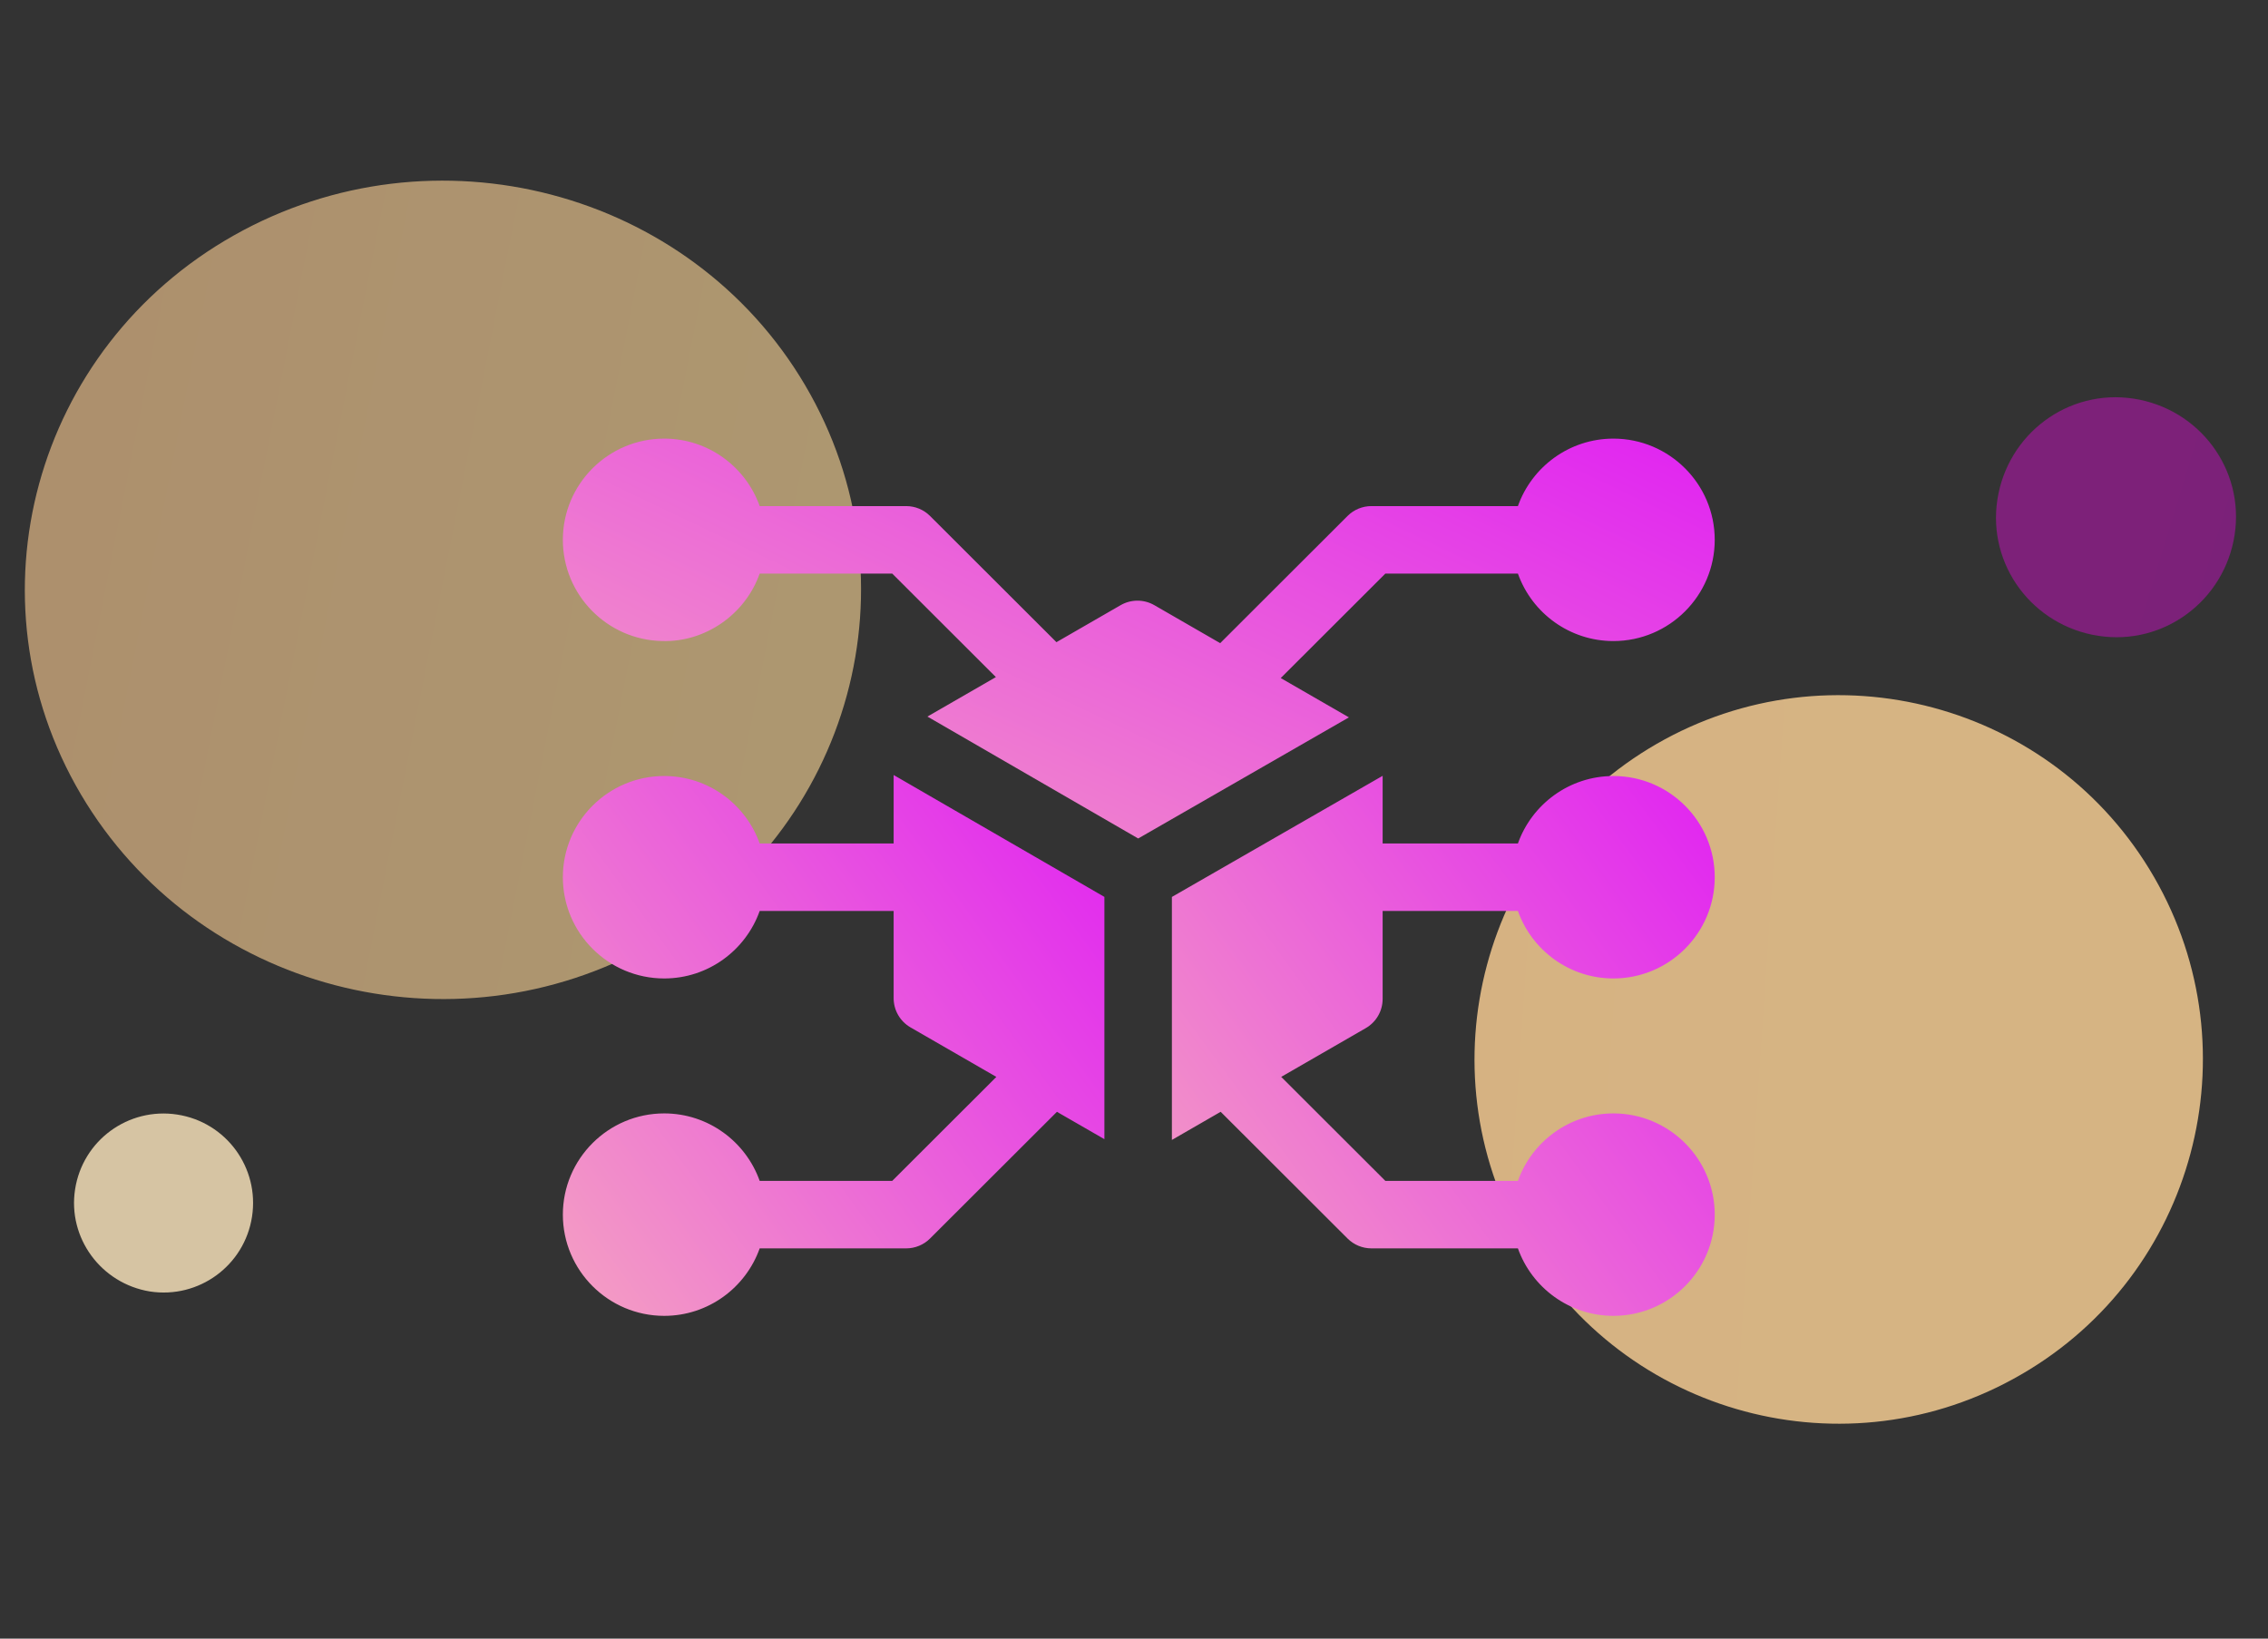 <svg width="274" height="198" viewBox="0 0 274 198" fill="none" xmlns="http://www.w3.org/2000/svg">
<rect x="0" y="0" width="274" height="198" fill="#333333" stroke="none"/>
<g opacity="0.6">
<path d="M9.765 95.974C-4.16 72.34 4.096 42.073 28.25 28.447C52.404 14.821 83.335 22.9 97.261 46.535C111.186 70.169 102.929 100.436 78.776 114.062C54.622 127.749 23.752 119.669 9.765 95.974Z" fill="url(#paint0_linear_1808_777)"/>
</g>
<g opacity="0.8">
<path d="M184.03 150.006C171.9 128.966 179.092 102.023 200.132 89.893C221.171 77.763 248.114 84.955 260.244 105.994C272.374 127.034 265.182 153.977 244.143 166.107C223.103 178.291 196.214 171.099 184.03 150.006Z" fill="url(#paint1_linear_1808_777)"/>
</g>
<g opacity="0.4">
<path d="M241.307 60.366C242.526 52.438 249.844 46.95 257.771 48.17C265.699 49.389 271.187 56.707 269.967 64.634C268.748 72.562 261.43 78.05 253.503 76.83C245.575 75.611 240.087 68.293 241.307 60.366Z" fill="url(#paint2_linear_1808_777)" fill-opacity="0.9"/>
</g>
<g opacity="0.8">
<path d="M9.071 143.717C9.98 137.804 15.495 133.767 21.408 134.677C27.321 135.587 31.358 141.102 30.448 147.014C29.538 152.927 24.023 156.964 18.111 156.054C12.198 155.088 8.161 149.573 9.071 143.717Z" fill="url(#paint3_linear_1808_777)"/>
</g>
<path d="M107.962 93.647L133.424 108.375V137.65L127.689 134.345L112.36 149.653C111.596 150.417 110.558 150.846 109.479 150.846H91.779C90.094 155.592 85.561 159 80.242 159C73.49 159 68 153.512 68 146.769C68 140.026 73.49 134.538 80.242 134.538C85.561 134.538 90.094 137.947 91.779 142.692H107.791L120.372 130.127L110.001 124.145C108.739 123.417 107.962 122.071 107.962 120.614V110.077H91.779C90.094 114.822 85.561 118.231 80.242 118.231C73.49 118.231 68 112.743 68 106C68 99.257 73.49 93.769 80.242 93.769C85.561 93.769 90.094 97.177 91.779 101.923H107.962V93.647Z" fill="url(#paint4_linear_1808_777)"/>
<path d="M164.998 124.234L154.784 130.124L167.368 142.692H183.38C185.065 137.947 189.598 134.538 194.917 134.538C201.669 134.538 207.159 140.026 207.159 146.769C207.159 153.512 201.669 159 194.917 159C189.598 159 185.065 155.591 183.38 150.846H165.68C164.601 150.846 163.563 150.416 162.799 149.653L147.47 134.343L141.578 137.743V108.381L167.039 93.745V101.923H183.38C185.065 97.177 189.598 93.769 194.917 93.769C201.669 93.769 207.159 99.257 207.159 106C207.159 112.743 201.669 118.231 194.917 118.231C189.598 118.231 185.065 114.822 183.38 110.077H167.039V120.701C167.039 122.161 166.262 123.506 164.998 124.234Z" fill="url(#paint5_linear_1808_777)"/>
<path d="M162.965 86.683L137.506 101.317L112.042 86.586L120.315 81.816L107.791 69.308H91.779C90.009 74.303 85.145 77.621 79.978 77.459C73.342 77.317 68 71.879 68 65.231C68 58.487 73.49 53 80.242 53C85.561 53 90.094 56.408 91.779 61.154H109.479C110.558 61.154 111.596 61.583 112.36 62.347L127.629 77.597L135.383 73.126C136.645 72.398 138.196 72.398 139.458 73.126L147.413 77.714L162.799 62.347C163.563 61.583 164.601 61.154 165.68 61.154H183.38C185.065 56.408 189.598 53 194.917 53C201.669 53 207.159 58.487 207.159 65.231C207.159 71.974 201.669 77.462 194.917 77.462C189.661 77.462 185.089 74.112 183.38 69.308H167.368L154.727 81.933L162.965 86.683Z" fill="url(#paint6_linear_1808_777)"/>
<defs>
<linearGradient id="paint0_linear_1808_777" x1="-99.501" y1="43.212" x2="158.445" y2="94.115" gradientUnits="userSpaceOnUse">
<stop stop-color="#FFC190"/>
<stop offset="0" stop-color="#FFC190"/>
<stop offset="1" stop-color="#FFE29C"/>
</linearGradient>
<linearGradient id="paint1_linear_1808_777" x1="-322.293" y1="90.999" x2="631.987" y2="155.893" gradientUnits="userSpaceOnUse">
<stop stop-color="#FFC190"/>
<stop offset="1" stop-color="#FFE29C"/>
</linearGradient>
<linearGradient id="paint2_linear_1808_777" x1="263.597" y1="49.065" x2="618.583" y2="157.734" gradientUnits="userSpaceOnUse">
<stop stop-color="#FF00F4"/>
<stop offset="1" stop-color="#7000FF"/>
</linearGradient>
<linearGradient id="paint3_linear_1808_777" x1="-90.632" y1="124.5" x2="83.852" y2="150.993" gradientUnits="userSpaceOnUse">
<stop stop-color="#FFE7BE"/>
<stop offset="1" stop-color="#FFE8BF"/>
</linearGradient>
<linearGradient id="paint4_linear_1808_777" x1="38.79" y1="193.242" x2="168.25" y2="98.862" gradientUnits="userSpaceOnUse">
<stop stop-color="#FEDDAB"/>
<stop offset="1" stop-color="#DB00FF"/>
</linearGradient>
<linearGradient id="paint5_linear_1808_777" x1="112.297" y1="193.191" x2="241.717" y2="98.471" gradientUnits="userSpaceOnUse">
<stop stop-color="#FEDDAB"/>
<stop offset="1" stop-color="#DB00FF"/>
</linearGradient>
<linearGradient id="paint6_linear_1808_777" x1="5.869" y1="126.633" x2="83.977" y2="-37.192" gradientUnits="userSpaceOnUse">
<stop stop-color="#FEDDAB"/>
<stop offset="1" stop-color="#DB00FF"/>
</linearGradient>
</defs>
</svg>
